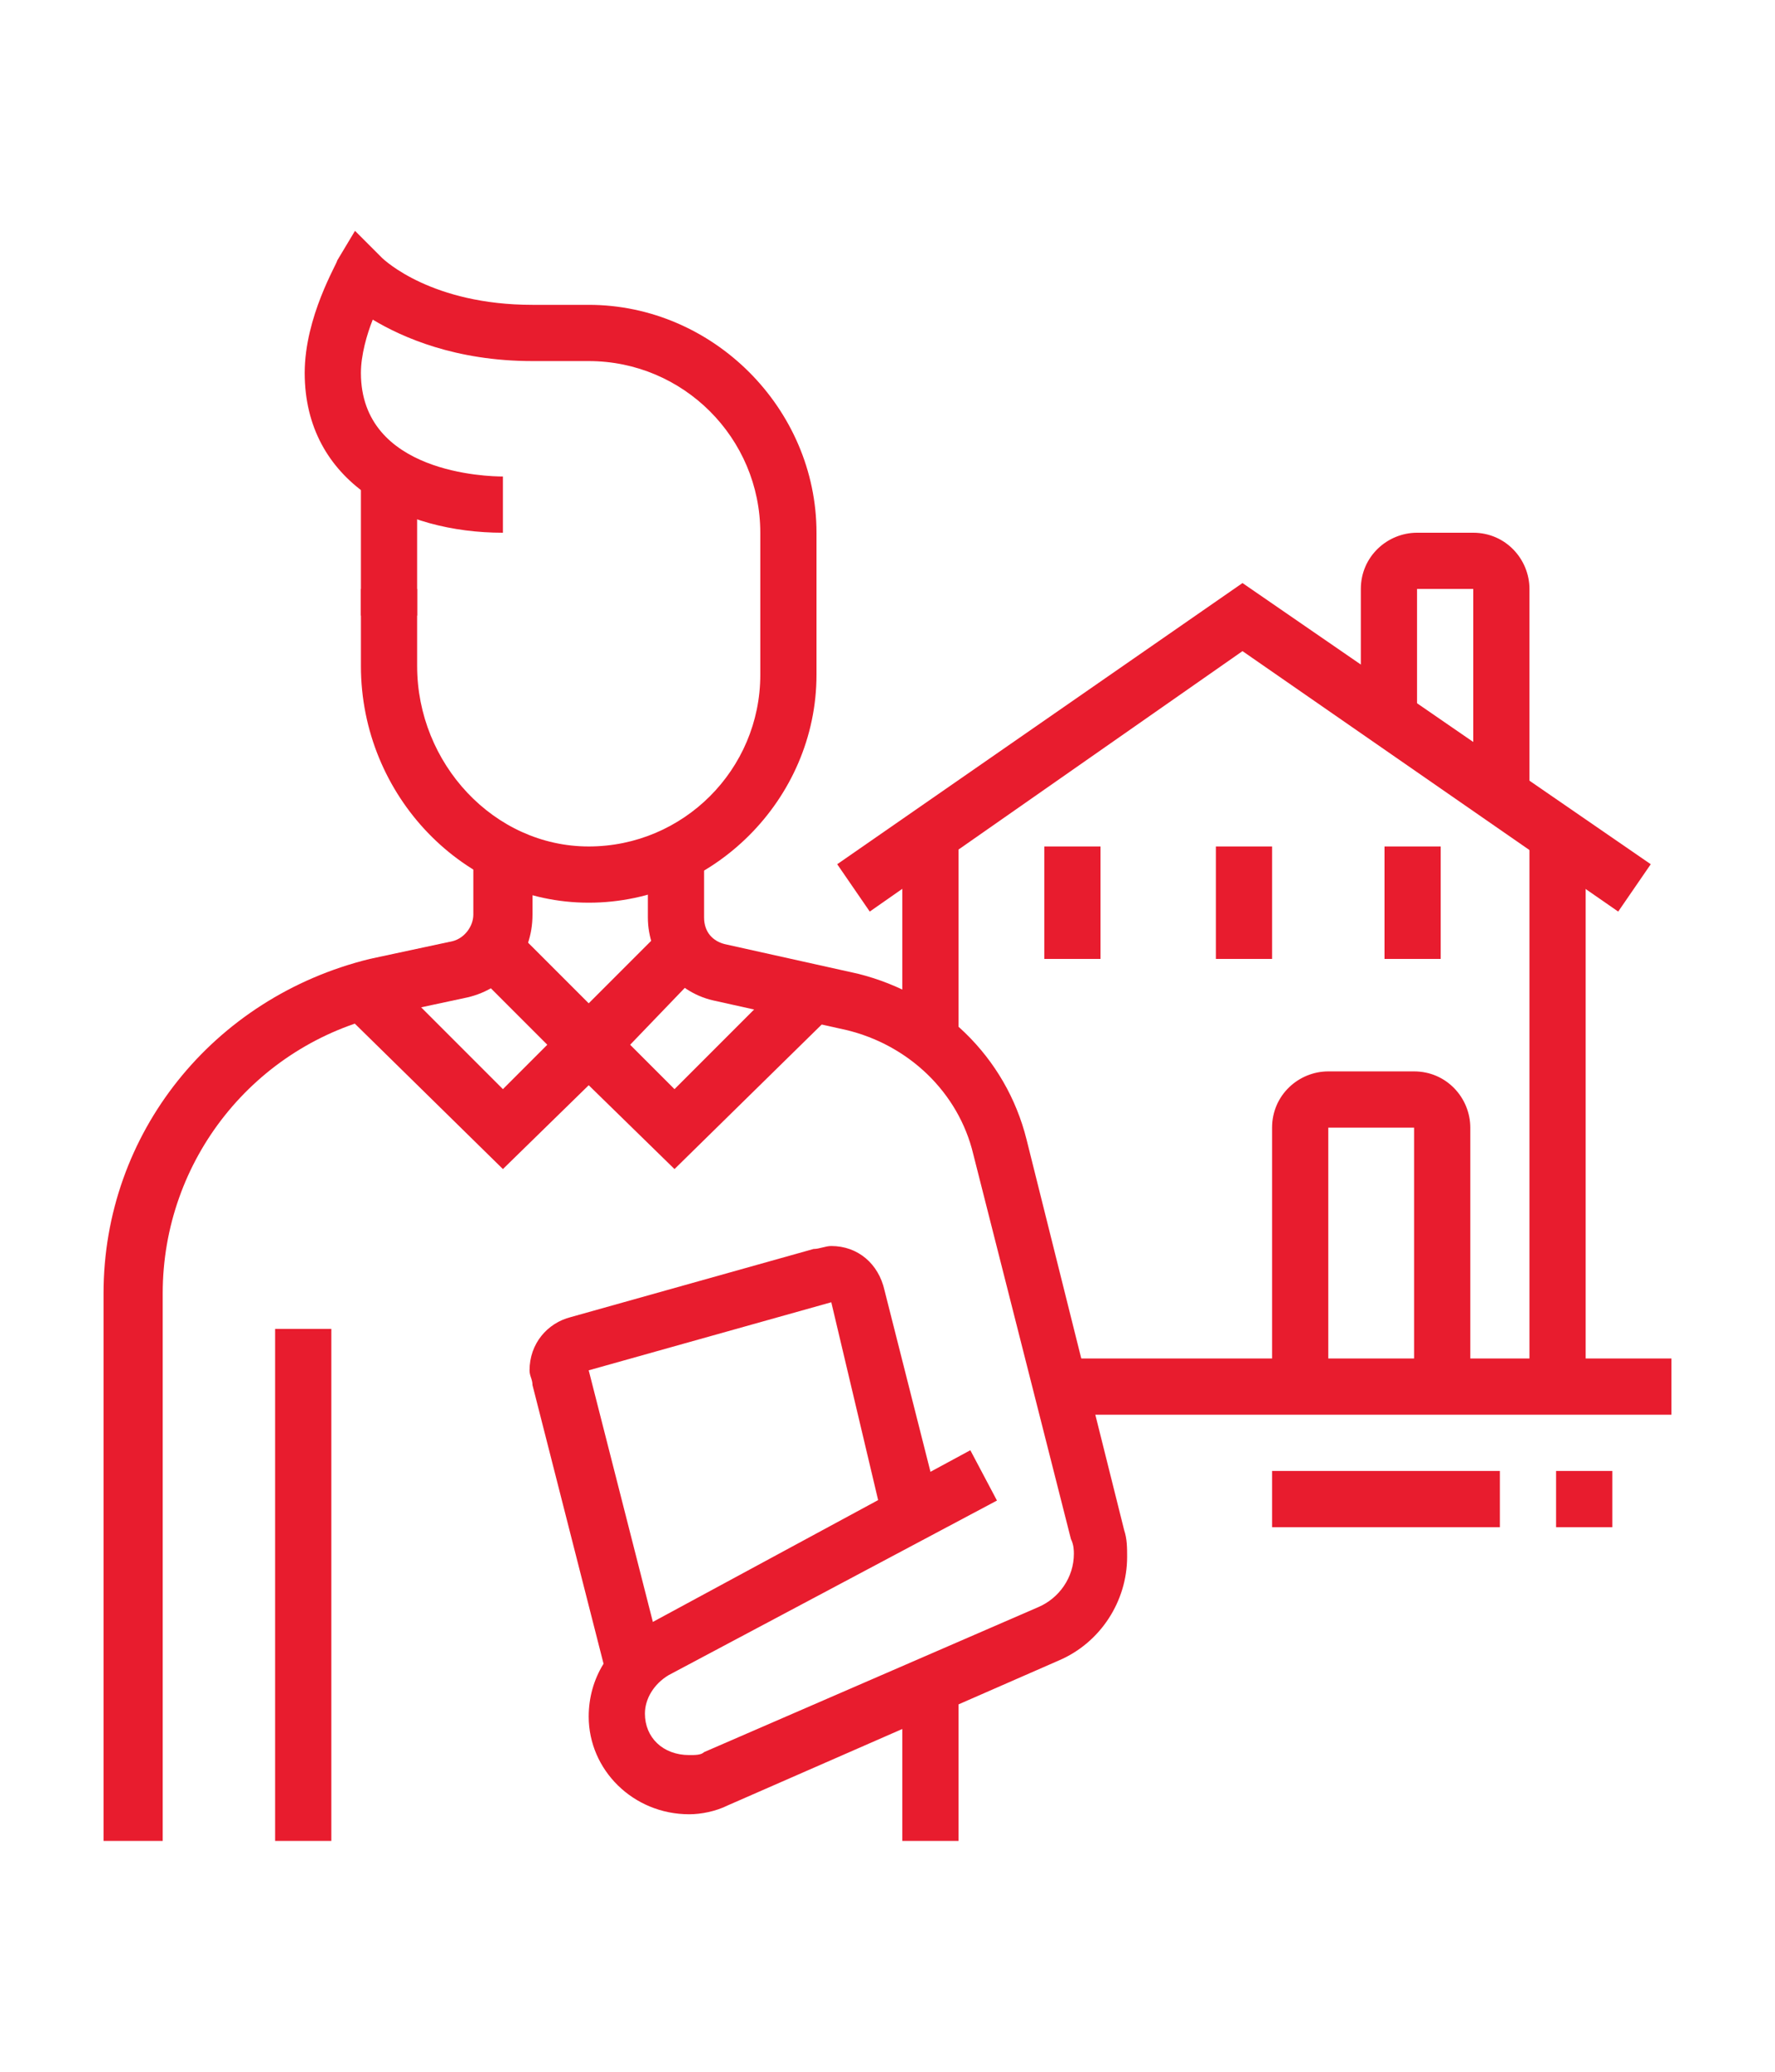 <?xml version="1.0" encoding="utf-8"?>
<!-- Generator: Adobe Illustrator 24.1.0, SVG Export Plug-In . SVG Version: 6.00 Build 0)  -->
<svg version="1.1" id="Layer_1" xmlns="http://www.w3.org/2000/svg" xmlns:xlink="http://www.w3.org/1999/xlink" x="0px" y="0px"
	 width="60px" height="70px" viewBox="0 0 60 70" style="enable-background:new 0 0 60 70;" xml:space="preserve">
<style type="text/css">
	.st0{display:none;}
	.st1{display:inline;fill:#E81C2E;}
	.st2{fill:#E81C2E;}
</style>
<g class="st0">
	<rect x="50.4" y="37.8" transform="matrix(0.986 -0.165 0.165 0.986 -6.007 9)" class="st1" width="1.9" height="5.9"/>
	<path class="st1" d="M33.3,38.1l-1.9-0.3l0.2-1.4c0.3-1.9,1.8-3.5,3.7-3.9l5.2-1.1v-2.9h1.9v4.4l-6.8,1.5c-1.2,0.3-2,1.2-2.2,2.4
		L33.3,38.1z"/>
	<path class="st1" d="M53.1,54.2c-1.7,0-2.7-0.5-5.1-1.7c-0.7-0.3-1.5-0.8-2.5-1.2l0.8-1.7c1,0.5,1.8,0.9,2.5,1.2
		c2.2,1.1,3,1.5,4.3,1.5c2.2,0,3.8-1.2,3.8-2.9c0-2.9-0.3-4.6-1.1-9.6l-0.5-3.1c-0.2-1.2-1.1-2.1-2.2-2.4l-6.8-1.5v-4.4h1.9v2.9
		l5.2,1.1c1.9,0.4,3.4,2,3.7,3.9l0.5,3.1c0.8,5.1,1.1,6.8,1.1,9.9C58.9,52.2,56.4,54.2,53.1,54.2z"/>
	<rect x="35.8" y="53.2" class="st1" width="1.9" height="8.7"/>
	<rect x="51.2" y="53.2" class="st1" width="1.9" height="8.7"/>
	<path class="st1" d="M44.4,30.2c-3.7,0-6.7-3-6.7-6.7v-1h1.9v1c0,2.7,2.2,4.8,4.8,4.8c2.7,0,4.8-2.2,4.8-4.8v-5.8
		c0-2.1-1.7-3.8-3.8-3.8h-2.9c-2.1,0-3-0.3-4.3-1.2c-0.5,1.8-0.5,2.2-0.5,2.7c0,1.4,1.7,4.3,5.8,4.3v1.9c-5,0-7.7-3.6-7.7-6.2
		c0-1,0.1-1.6,1-4.7l0.4-1.4l1.1,0.9c1.7,1.4,2.1,1.7,4.2,1.7h2.9c3.2,0,5.8,2.6,5.8,5.8v5.8C51.2,27.2,48.1,30.2,44.4,30.2z"/>
	<rect x="37.7" y="18.9" class="st1" width="1.9" height="4.5"/>
	<path class="st1" d="M44.4,35c-2.2,0-3.8-1.3-3.8-2.9h1.9c0,0.4,0.7,1,1.9,1s1.9-0.6,1.9-1h1.9C48.3,33.7,46.6,35,44.4,35z"/>
	<path class="st1" d="M20.4,28.3h-1c-3.2,0-5.8-2.6-5.8-5.8v-5.1h1.9v5.1c0,2.1,1.7,3.8,3.8,3.8h1V28.3z"/>
	<path class="st1" d="M25.2,15.9c-0.2-1.1-1-2-2.1-2.6l0.9-1.7c1.5,0.8,2.7,2.3,3.1,3.9L25.2,15.9z"/>
	<path class="st1" d="M31,53.3c-0.3,0-0.6,0-0.8-0.1l-8.7-1.9c-1.8-0.4-3-1.9-3-3.8c0-2.1,1.7-3.8,3.8-3.8c0.3,0,0.5,0,0.8,0.1
		l7.8,1.7l-0.4,1.9l-7.8-1.7c-0.2,0-0.3-0.1-0.4-0.1c-1.1,0-1.9,0.9-1.9,1.9c0,0.9,0.6,1.7,1.5,1.9l8.7,1.9c0.1,0,0.3,0,0.4,0
		c1.1,0,1.9-0.9,1.9-1.9c0-0.1,0-0.1,0-0.2l-1.9-14.5c-0.1-0.7-0.6-1.3-1.2-1.5l-6.5-2.4v-2.9c0-0.7,0.4-1.1,0.6-1.4
		c0,0,0.1-0.1,0.1-0.1l0.1-0.1c1.3-1.5,1.7-2,3-6.1l1.8,0.6c-1.5,4.4-2,5.1-3.4,6.7l-0.1,0.1c-0.1,0.1-0.1,0.2-0.2,0.2
		c0,0-0.1,0.1-0.1,0.1v1.5l5.2,1.9c1.3,0.5,2.2,1.7,2.4,3l1.9,14.5c0,0.2,0,0.4,0,0.5C34.8,51.6,33.1,53.3,31,53.3z"/>
	<path class="st1" d="M9.8,42.4l-1.8-0.7l3-7.2c0.3-0.8,0.9-1.5,1.7-1.9l3.9-2.1l0.9-3.5l1.9,0.5l-1.1,4.4l-4.6,2.5
		c-0.4,0.2-0.7,0.5-0.8,0.9L9.8,42.4z"/>
	<path class="st1" d="M9.8,51.4c-1.2,0-2.2-0.5-3-1.4L2,44.1c-0.6-0.7-0.8-1.5-0.8-2.4c0-2.1,1.7-3.8,3.8-3.8c1.2,0,2.2,0.5,3,1.4
		l3.5,4.2L10,44.8l-3.5-4.2c-0.4-0.5-0.9-0.7-1.5-0.7c-1.1,0-1.9,0.9-1.9,1.9c0,0.5,0.2,0.9,0.4,1.2l4.8,5.8
		c0.4,0.5,0.9,0.7,1.5,0.7c0.8,0,1.5-0.5,1.8-1.2l2.2-4.5l1.7,0.8L13.3,49C12.7,50.4,11.4,51.4,9.8,51.4z"/>
	<rect x="13.6" y="41.7" class="st1" width="1.9" height="21.2"/>
	<path class="st1" d="M19.7,35c-1.2,0-2.2-0.8-2.6-1.9l-0.6-1.7l1.8-0.6l0.6,1.7c0.2,0.5,0.8,0.7,1.3,0.4l3.3-3.4l1.4,1.3l-3.4,3.5
		C21,34.8,20.4,35,19.7,35z"/>
	<rect x="29" y="52.2" class="st1" width="1.9" height="10.7"/>
	<polygon class="st1" points="19.5,56.3 17.4,39 28.9,37.8 29.9,45.9 28,46.2 27.2,39.9 19.5,40.7 21.2,54.2 29.9,53.3 30.1,55.2 	
		"/>
	<path class="st1" d="M28.3,21.5c-0.1,0-0.3,0-0.4,0l-16.6-3.9c-0.9-0.2-1.5-1-1.5-1.9c0-0.8,0.5-1.5,1.3-1.8c0.6-0.2,1.3-1,2-2.3
		c2-3.2,5.5-4.9,9.3-4.5c4.4,0.5,8,4,8.5,8.5c0.1,1.3-0.1,2.8-0.8,4.6C29.8,21,29.1,21.5,28.3,21.5z M21.3,9c-2.7,0-5.1,1.4-6.6,3.7
		c-0.6,1.1-1.7,2.6-3,3.1l0,0c0,0,0,0,0,0l16.6,3.8c0.6-1.5,0.8-2.8,0.7-3.8c-0.4-3.6-3.2-6.4-6.8-6.8C21.9,9,21.6,9,21.3,9z"/>
	<path class="st1" d="M35.9,54.2c-1.5,0-3-0.6-4.1-1.7l1.4-1.4c0.7,0.7,1.7,1.1,2.7,1.1c0.6,0,1.2-0.1,1.8-0.3l14.4-4.6
		c0.6-0.2,0.9-0.7,0.9-1.3c0-0.8-0.6-1.4-1.4-1.4c-0.1,0-0.2,0-0.2,0c0,0-14.5,3-14.7,3l-1.4,0.3l1.7-10.2L39,38l-1.2,7.4
		c1.7-0.3,5.3-1.1,13.4-2.7c0.2,0,0.4-0.1,0.6-0.1c1.9,0,3.4,1.5,3.4,3.4c0,1.4-0.9,2.7-2.3,3.2l-14.5,4.6
		C37.4,54.1,36.7,54.2,35.9,54.2z"/>
</g>
<g class="st0">
	<path class="st1" d="M18.9,29.9c-3.7,0-6.7-3-6.7-6.7v-1h1.9v1c0,2.7,2.2,4.8,4.8,4.8s4.8-2.2,4.8-4.8v-6.7c0-2.1-1.7-3.8-3.8-3.8
		H17c-2.1,0-3-0.3-4.3-1.2c-0.5,1.8-0.5,2.2-0.5,2.7c0,1.4,1.7,4.3,5.8,4.3v1.9c-5,0-7.7-3.6-7.7-6.2c0-1,0.1-1.6,1-4.7L11.7,8
		L12.8,9c1.7,1.4,2.1,1.7,4.2,1.7h2.9c3.2,0,5.8,2.6,5.8,5.8v6.7C25.7,26.9,22.6,29.9,18.9,29.9z"/>
	<rect x="12.2" y="17.7" class="st1" width="1.9" height="5.5"/>
	<path class="st1" d="M44.9,54H31.4c-2.1,0-3.8-1.7-3.8-3.8h1.9c0,1.1,0.9,1.9,1.9,1.9h13.5c1.1,0,1.9-0.9,1.9-1.9s-0.9-1.9-1.9-1.9
		H33.8l-3-9.8c-0.7-2.3-2.6-4.1-5-4.6l-5-1.1v-4.4h1.9v2.9l3.5,0.8c3.1,0.7,5.5,3,6.4,6l2.5,8.5h9.7c2.1,0,3.8,1.7,3.8,3.8
		C48.8,52.3,47,54,44.9,54z"/>
	<rect x="10.3" y="57.8" class="st1" width="1.9" height="3.8"/>
	<rect x="27.6" y="42.4" class="st1" width="2.8" height="20"/>
	<path class="st1" d="M18.9,34.7c-2.2,0-3.8-1.3-3.8-2.9H17c0,0.4,0.7,1,1.9,1c1.2,0,1.9-0.6,1.9-1h1.9
		C22.8,33.5,21.1,34.7,18.9,34.7z"/>
	<polygon class="st1" points="10.4,58.9 9.7,52.3 11.6,52.1 12.1,56.7 23.7,55.1 21.9,38.7 10.4,40.4 11,46.4 9.1,46.6 8.3,38.7 
		23.6,36.5 25.8,56.7 	"/>
	<path class="st1" d="M5.5,54c-2.1,0-3.8-1.7-3.8-3.8c0-0.4,0.1-0.7,0.2-1.1l3.4-11.2c0.9-3,3.4-5.3,6.4-6l3.5-0.8v-2.9H17v4.4
		l-5,1.1c-2.4,0.5-4.3,2.3-5,4.6L3.6,49.6c-0.1,0.2-0.1,0.4-0.1,0.6c0,1.1,0.9,1.9,1.9,1.9c0.1,0,0.2,0,0.3,0l12.5-1.9
		c0.9-0.1,1.6-0.9,1.6-1.9c0-1.1-0.9-1.9-1.9-1.9c-0.1,0-0.2,0-0.3,0L7.5,47.9L7.2,46l10.1-1.6c0.2,0,0.4-0.1,0.6-0.1
		c2.1,0,3.8,1.7,3.8,3.8c0,1.9-1.4,3.5-3.3,3.8L6,53.9C5.8,54,5.6,54,5.5,54z"/>
	<path class="st1" d="M54.5,36.7c-0.5,0-0.9-0.2-1.3-0.5l-5.5-4.9l-5.5,4.9c-0.8,0.7-1.9,0.6-2.6-0.1l-1.9-1.9
		c-0.4-0.4-0.6-0.8-0.6-1.4c0-0.5,0.2-1,0.6-1.4l8.7-7.7c0.7-0.6,1.8-0.6,2.5,0l8.7,7.7c0.4,0.4,0.6,0.9,0.6,1.4
		c0,0.5-0.2,1-0.6,1.4l-1.9,1.9C55.5,36.5,55.1,36.7,54.5,36.7z M47.8,25.1l-8.6,7.7l1.9,1.9l6.7-6l6.8,6l1.9-1.9L47.8,25.1z"/>
	<path class="st1" d="M27.6,33.7l-1.4-1.3l3.9-4.3c0.6-0.7,1.5-1,2.4-1h10.7V29H32.4c-0.4,0-0.7,0.2-1,0.4L27.6,33.7z"/>
	<rect x="40.1" y="35.7" class="st1" width="1.9" height="11.5"/>
	<rect x="53.6" y="35.7" class="st1" width="1.9" height="12.5"/>
	<rect x="47.1" y="47.2" class="st1" width="10.4" height="1.9"/>
	<rect x="31.2" y="35.7" class="st1" width="9.9" height="1.9"/>
	<path class="st1" d="M51.7,48.2h-1.9v-7.7c0-1.1-0.9-1.9-1.9-1.9s-1.9,0.9-1.9,1.9v6.7H44v-6.7c0-2.1,1.7-3.8,3.8-3.8
		c2.1,0,3.8,1.7,3.8,3.8V48.2z"/>
	<rect x="51.3" y="14.1" transform="matrix(0.707 -0.707 0.707 0.707 5.211 42.615)" class="st1" width="5.6" height="1.9"/>
	<rect x="41" y="9.2" transform="matrix(0.196 -0.981 0.981 0.196 24.942 50.82)" class="st1" width="4.9" height="1.9"/>
	<rect x="31.9" y="7.7" transform="matrix(0.981 -0.196 0.196 0.981 -1.361 6.648)" class="st1" width="1.9" height="4.9"/>
</g>
<g>
	<rect x="12.2" y="16" class="st2" width="1.9" height="4.8"/>
	<path class="st2" d="M19.9,30.5c-4.2,0-7.7-3.6-7.7-8v-2.6h1.9v2.6c0,3.3,2.6,6.1,5.8,6.1s5.8-2.6,5.8-5.8V18
		c0-3.2-2.6-5.8-5.8-5.8H18c-2.6,0-4.4-0.8-5.4-1.4c-0.2,0.5-0.4,1.2-0.4,1.8c0,3.4,4.3,3.5,4.8,3.5V18c-3.4,0-6.7-1.7-6.7-5.4
		c0-1.9,1.1-3.7,1.1-3.8L12,7.8l0.9,0.9c0.1,0.1,1.7,1.6,5.1,1.6h1.9c4.2,0,7.7,3.5,7.7,7.7v4.8C27.6,27,24.1,30.5,19.9,30.5z"/>
	<path class="st2" d="M5.5,62.2H3.5V43.7c0-5.4,3.7-10,9-11.3l2.8-0.6c0.4-0.1,0.7-0.5,0.7-0.9v-2H18v2c0,1.4-0.9,2.5-2.2,2.8
		l-2.8,0.6c-4.4,1-7.5,4.9-7.5,9.4V62.2z"/>
	<rect x="9.3" y="44.9" class="st2" width="1.9" height="17.3"/>
	<rect x="30.5" y="57" class="st2" width="1.9" height="5.2"/>
	<polygon class="st2" points="17,39.5 11.6,34.2 13,32.8 17,36.8 18.5,35.3 15.9,32.7 17.3,31.3 21.3,35.3 	"/>
	<polygon class="st2" points="22.8,39.5 18.5,35.3 22.5,31.3 23.8,32.7 21.3,35.3 22.8,36.8 26.8,32.8 28.2,34.2 	"/>
	<path class="st2" d="M20.5,56.6L18,46.8c0-0.2-0.1-0.3-0.1-0.5c0-0.9,0.6-1.6,1.4-1.8l8.2-2.3c0.2,0,0.4-0.1,0.6-0.1
		c0.9,0,1.6,0.6,1.8,1.5l1.9,7.5l-1.9,0.5L28.1,44l-8.2,2.3l2.5,9.8L20.5,56.6z"/>
	<path class="st2" d="M23.3,61.3c-1.9,0-3.4-1.5-3.4-3.3c0-1.3,0.7-2.4,1.8-3L32.8,49l0.9,1.7l-11.1,5.9c-0.5,0.3-0.8,0.8-0.8,1.3
		c0,0.8,0.6,1.4,1.5,1.4c0.2,0,0.4,0,0.5-0.1l11.3-4.9c0.7-0.3,1.2-1,1.2-1.8c0-0.1,0-0.3-0.1-0.5L32.9,39c-0.5-2.1-2.2-3.7-4.3-4.2
		l-4.5-1c-1.3-0.3-2.2-1.5-2.2-2.8v-2h1.9v2c0,0.5,0.3,0.8,0.7,0.9l4.5,1c2.8,0.7,5,2.8,5.7,5.6l3.3,13.2c0.1,0.3,0.1,0.6,0.1,0.9
		c0,1.5-0.9,2.9-2.3,3.5L24.6,61C24.2,61.2,23.7,61.3,23.3,61.3z"/>
	<rect x="41.1" y="28.6" class="st2" width="1.9" height="3.8"/>
	<rect x="35.3" y="28.6" class="st2" width="1.9" height="3.8"/>
	<rect x="46.8" y="28.6" class="st2" width="1.9" height="3.8"/>
	<polygon class="st2" points="29.4,30.8 28.3,29.2 42,19.7 55.8,29.2 54.7,30.8 42,22 	"/>
	<rect x="30.5" y="28.2" class="st2" width="1.9" height="6.9"/>
	<rect x="35.9" y="45.9" class="st2" width="20.6" height="1.9"/>
	<rect x="51.7" y="28.2" class="st2" width="1.9" height="18.6"/>
	<path class="st2" d="M51.7,26.9h-1.9v-7h-1.9v4.3h-1.9v-4.3c0-1.1,0.9-1.9,1.9-1.9h1.9c1.1,0,1.9,0.9,1.9,1.9V26.9z"/>
	<path class="st2" d="M49.7,46.8h-1.9v-8.7h-2.9v8.7H43v-8.7c0-1.1,0.9-1.9,1.9-1.9h2.9c1.1,0,1.9,0.9,1.9,1.9V46.8z"/>
	<rect x="43" y="49.7" class="st2" width="7.7" height="1.9"/>
	<rect x="52.6" y="49.7" class="st2" width="1.9" height="1.9"/>
</g>
<g class="st0">
	<rect x="16.5" y="26.8" class="st1" width="10.6" height="1.9"/>
	<rect x="21.3" y="33.6" class="st1" width="4.8" height="1.9"/>
	<rect x="17.3" y="43.2" class="st1" width="10.7" height="1.9"/>
	<rect x="17.5" y="52.8" class="st1" width="11.5" height="1.9"/>
	<path class="st1" d="M40.2,56.7h-7.7L31,49.9h7.7L40.2,56.7z M34,54.7h3.8l-0.6-2.9h-3.8L34,54.7z"/>
	<path class="st1" d="M38.4,48h-7.8L29,40.3h7.7L38.4,48z M32.2,46.1H36l-0.8-3.8h-3.8L32.2,46.1z"/>
	<path class="st1" d="M36.4,38.4h-7.7L27,30.7h7.7L36.4,38.4z M30.2,36.4H34l-0.8-3.8h-3.8L30.2,36.4z"/>
	<path class="st1" d="M6.3,62.4c-0.4,0-0.7-0.1-1-0.3L2,60c-0.6-0.4-0.9-1-0.9-1.6c0-0.3,0.1-0.6,0.2-0.9l13.5-24.1
		c0.2-0.3,0.4-0.5,0.7-0.7l0.1,0l3.9-1.8c0.2-0.1,0.6-0.2,0.9-0.2c1.1,0,1.9,0.9,1.9,1.9v4.8c0,0.4-0.1,0.6-0.2,0.8L8,61.5
		C7.6,62.1,7,62.4,6.3,62.4z M16.5,34.4C16.5,34.4,16.5,34.4,16.5,34.4L3.1,58.5l3.3,2l14-23.2v-4.7L16.5,34.4z"/>
	<rect x="5.3" y="53.9" transform="matrix(0.516 -0.856 0.856 0.516 -45.61 32.83)" class="st1" width="1.9" height="5.9"/>
	<polygon class="st1" points="44.7,61.5 13.8,61.5 11.8,51.9 13.7,51.5 15.4,59.5 42.3,59.5 35,24.9 16.5,24.9 16.5,23 36.6,23 	"/>
	<rect x="12.7" y="23" class="st1" width="1.9" height="1.9"/>
	<polygon class="st1" points="9.9,42.8 5.7,23 10.8,23 10.8,24.9 8.1,24.9 11.8,42.4 	"/>
	<path class="st1" d="M56.9,20.1H46l-4.5-3.6l-4.5,3.6H26.2c-0.7,0-1.3-0.4-1.7-0.9c-0.4-0.6-0.4-1.3,0-1.9l4.7-8.6
		c0.3-0.6,1-1,1.7-1h21.3c0.7,0,1.4,0.4,1.7,1l4.7,8.6c0.3,0.6,0.3,1.3,0,1.9C58.2,19.7,57.6,20.1,56.9,20.1z M46.7,18.2h10.2
		l-4.7-8.7l-21.4,0c0,0,0,0,0,0l-4.7,8.6l10.2,0l5.1-4.1L46.7,18.2z"/>
	<rect x="26.2" y="19.1" class="st1" width="1.9" height="4.8"/>
	<rect x="55" y="19.1" class="st1" width="1.9" height="24.1"/>
	<rect x="39.8" y="42.2" class="st1" width="19" height="1.9"/>
</g>
</svg>
